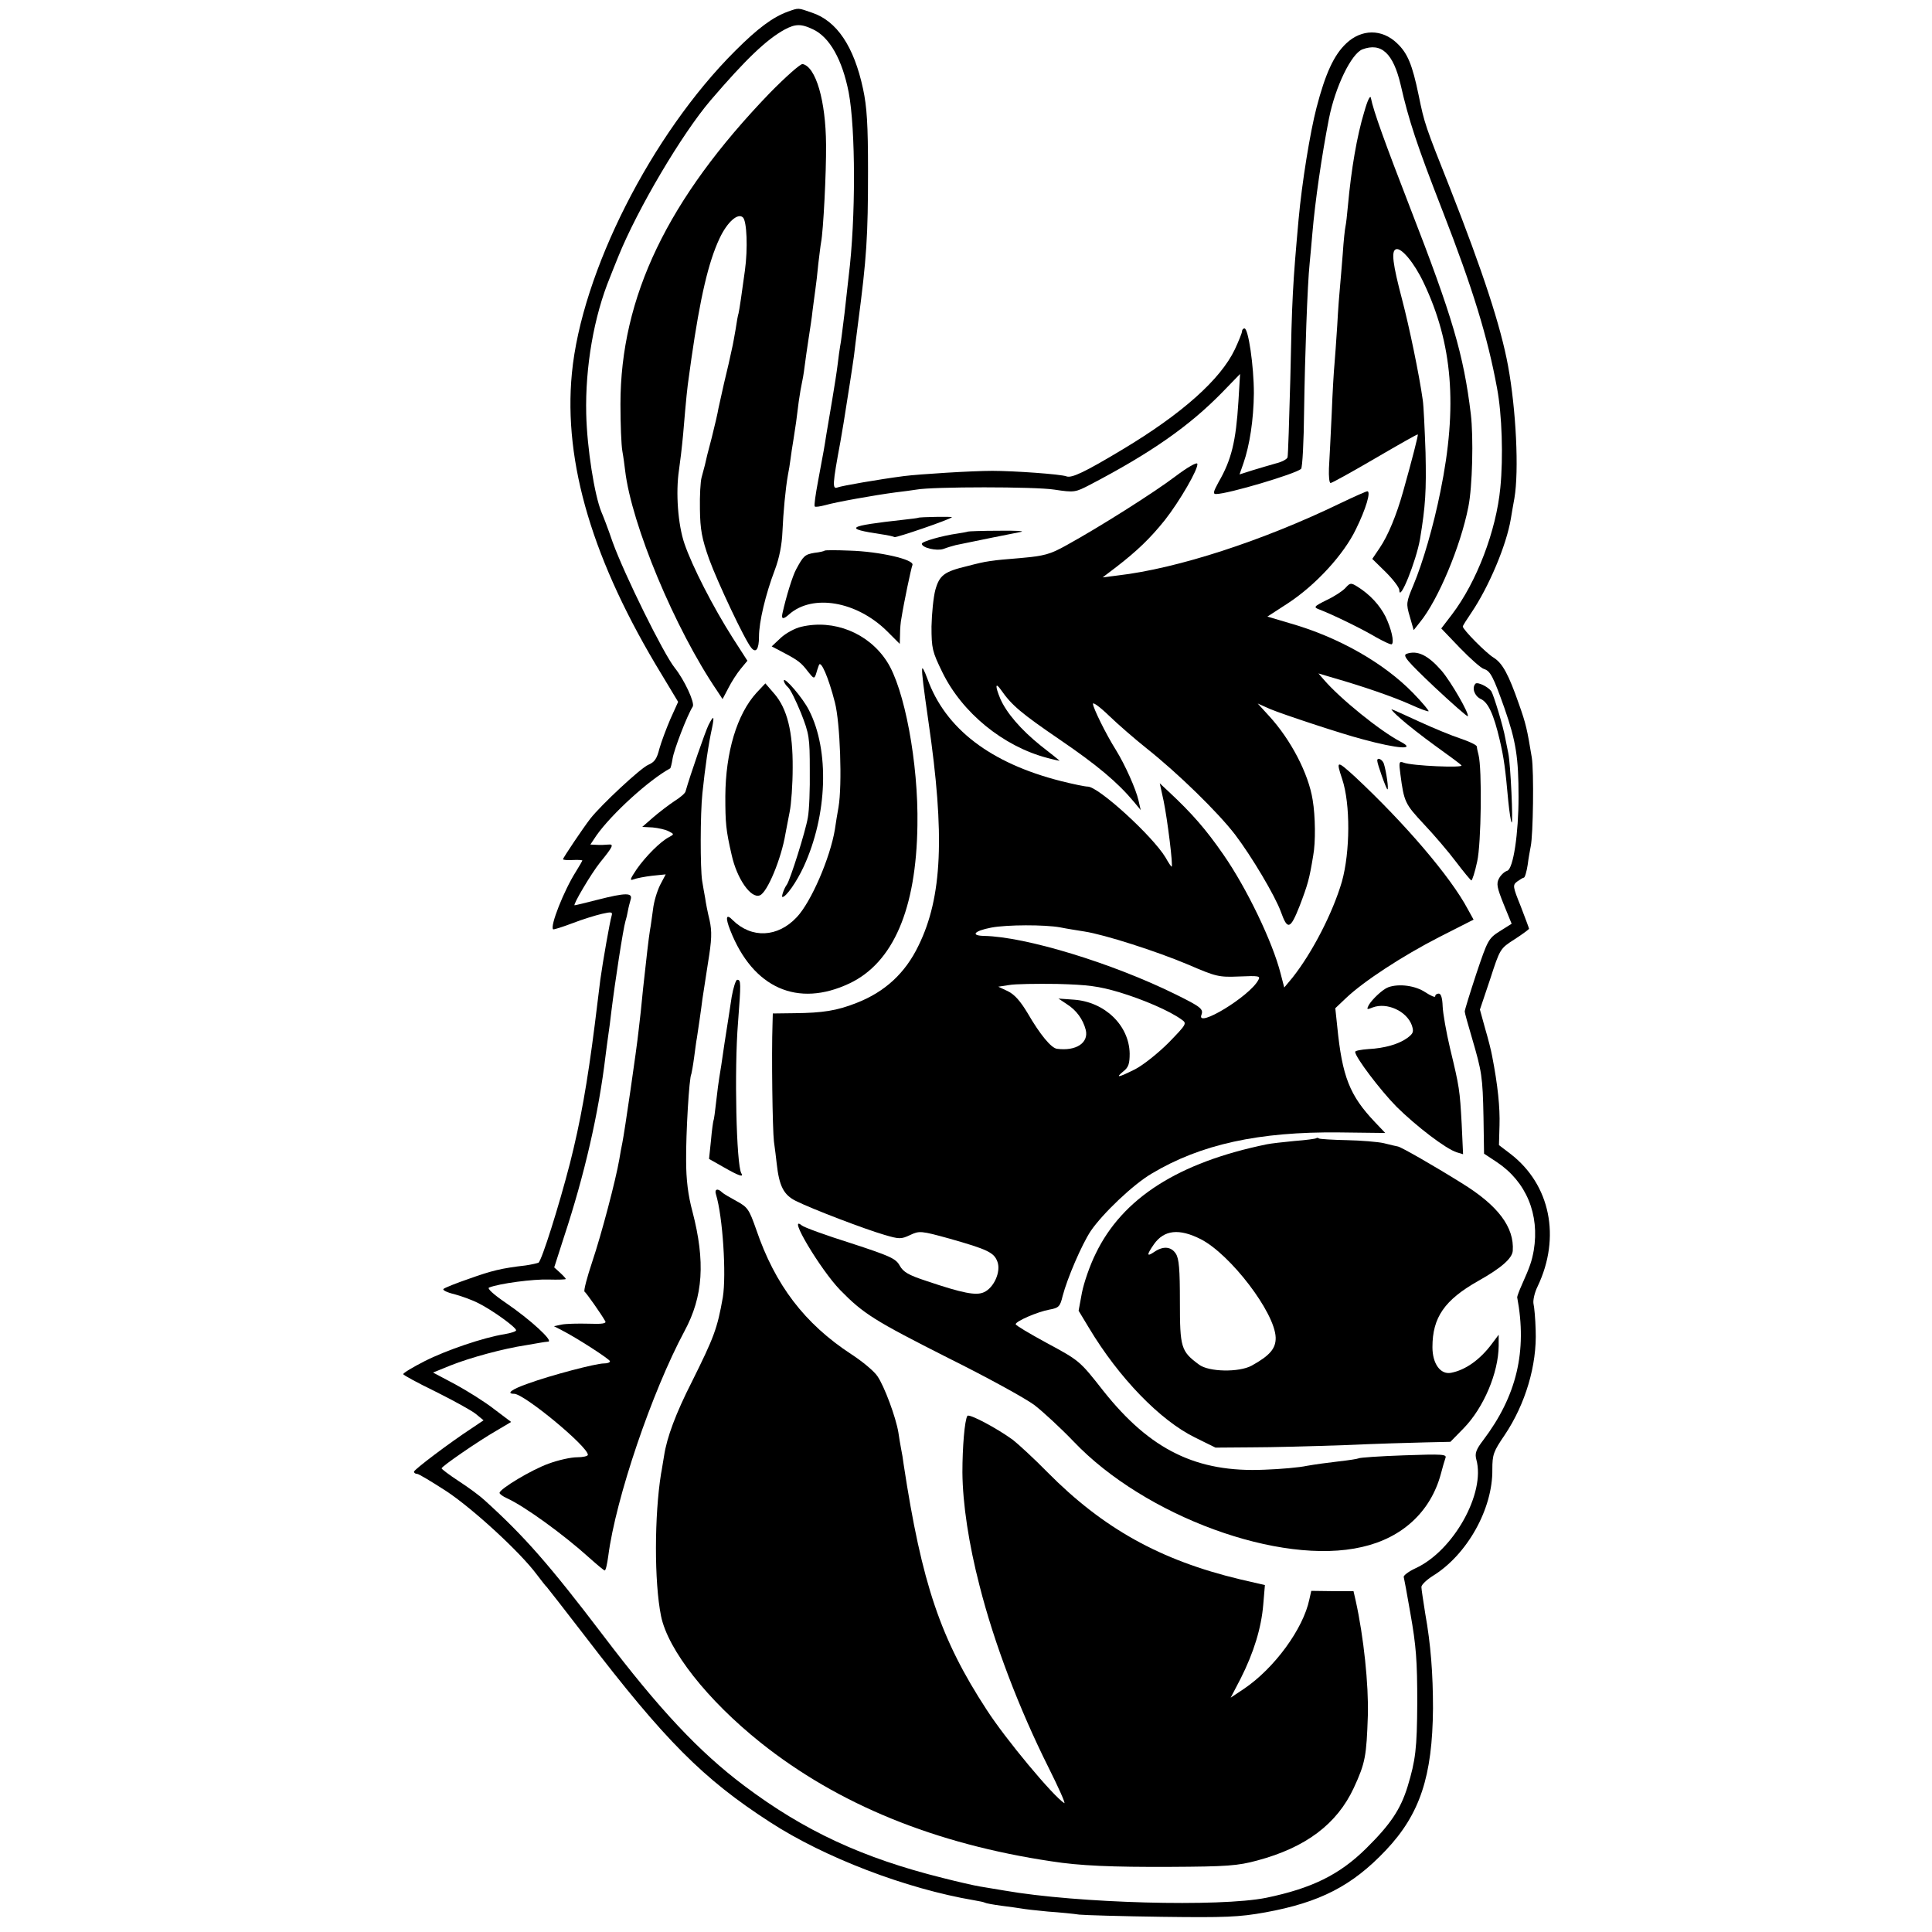<?xml version="1.0" standalone="no"?>
<!DOCTYPE svg PUBLIC "-//W3C//DTD SVG 20010904//EN"
 "http://www.w3.org/TR/2001/REC-SVG-20010904/DTD/svg10.dtd">
<svg version="1.0" xmlns="http://www.w3.org/2000/svg"
 width="700pt" height="700pt" viewBox="0 0 700 700"
 preserveAspectRatio="xMidYMid meet">
<g transform="translate(0,700) scale(0.1,-0.1)"
fill="#000000" stroke="none">
<path d="M2855 6958 c-55 -20 -109 -60 -191 -142 -304 -303 -557 -803 -592
-1169 -31 -324 76 -682 326 -1092 l59 -98 -28 -62 c-15 -35 -33 -83 -40 -108
-9 -36 -17 -48 -40 -58 -27 -11 -171 -145 -210 -195 -25 -32 -99 -142 -99
-147 0 -3 16 -4 35 -3 19 1 35 0 35 -2 0 -1 -11 -20 -24 -41 -43 -68 -94 -197
-82 -208 1 -2 33 8 70 22 36 14 85 29 107 34 35 8 39 7 35 -7 -6 -19 -32 -166
-41 -232 -5 -43 -10 -79 -20 -162 -27 -213 -52 -353 -90 -503 -40 -155 -102
-352 -114 -360 -5 -2 -26 -7 -47 -10 -87 -10 -123 -19 -204 -48 -47 -16 -89
-33 -93 -37 -5 -4 13 -13 39 -19 26 -7 65 -21 88 -33 50 -25 136 -87 136 -98
0 -4 -19 -10 -42 -14 -76 -12 -211 -58 -290 -98 -43 -22 -78 -43 -77 -47 0 -3
53 -32 117 -63 64 -32 130 -68 146 -81 l28 -23 -43 -29 c-81 -53 -209 -150
-209 -157 0 -5 5 -8 11 -8 6 0 54 -29 108 -64 96 -64 266 -220 326 -301 17
-22 32 -42 36 -45 3 -3 66 -84 140 -180 288 -376 426 -515 669 -672 197 -128
492 -241 739 -283 19 -3 37 -7 40 -9 3 -2 30 -7 60 -11 30 -4 62 -8 72 -10 10
-2 53 -7 96 -11 43 -3 94 -8 113 -11 19 -2 154 -6 300 -8 231 -3 279 -1 374
16 198 36 315 96 437 225 124 131 169 268 171 514 0 125 -8 232 -28 343 -7 45
-14 89 -14 97 0 8 19 26 41 40 124 76 218 243 216 386 0 54 4 65 45 125 75
112 117 253 112 379 -1 41 -5 85 -8 97 -2 12 4 40 15 62 85 178 46 369 -98
480 l-42 32 2 72 c2 63 -6 145 -27 252 -3 17 -14 61 -25 98 l-19 69 37 110
c36 111 36 111 89 145 28 18 52 36 52 38 0 2 -14 39 -30 81 -29 72 -30 77 -13
90 10 7 21 14 24 14 4 0 10 21 14 46 3 25 9 56 11 67 9 41 12 272 4 322 -17
103 -21 122 -47 195 -37 106 -59 147 -91 167 -27 16 -112 102 -112 113 0 3 14
25 31 50 63 93 127 244 143 340 3 19 9 53 13 75 17 100 6 321 -23 479 -26 142
-91 341 -211 646 -89 224 -92 232 -113 335 -23 111 -40 152 -78 188 -55 53
-129 52 -184 0 -45 -42 -76 -110 -108 -233 -23 -88 -53 -272 -65 -405 -21
-234 -24 -284 -30 -580 -4 -148 -8 -275 -10 -282 -2 -7 -21 -17 -42 -22 -21
-6 -59 -17 -85 -25 l-47 -15 14 40 c23 66 37 159 38 254 0 99 -20 235 -34 235
-5 0 -9 -5 -9 -11 0 -5 -12 -35 -26 -65 -52 -109 -191 -233 -406 -362 -138
-83 -185 -105 -204 -98 -20 8 -191 20 -269 20 -73 0 -265 -12 -320 -19 -92
-12 -224 -35 -240 -41 -20 -8 -19 10 10 166 8 47 17 99 19 115 3 17 9 59 15
95 6 36 12 81 15 100 2 19 9 73 15 120 31 235 36 314 36 550 0 169 -4 233 -18
298 -33 154 -95 246 -185 276 -52 18 -47 18 -87 4z m90 -64 c61 -28 107 -111
130 -229 25 -132 26 -456 0 -665 -2 -19 -9 -79 -15 -134 -7 -54 -13 -108 -16
-120 -2 -11 -6 -41 -9 -66 -3 -25 -12 -83 -20 -130 -8 -47 -17 -102 -21 -124
-7 -45 -8 -52 -30 -169 -9 -48 -15 -89 -12 -92 2 -3 20 0 39 5 38 11 178 36
254 46 28 3 61 8 75 10 59 11 430 11 500 0 73 -11 76 -10 130 18 220 115 359
212 479 335 l64 66 -6 -100 c-9 -144 -25 -211 -72 -292 -19 -35 -21 -43 -9
-43 43 0 288 73 308 91 5 5 10 100 11 211 3 201 12 456 20 533 2 22 7 72 10
110 10 117 34 282 60 415 23 116 81 235 121 251 69 26 112 -14 139 -129 29
-127 58 -216 152 -457 109 -280 163 -456 197 -641 18 -95 23 -250 12 -361 -15
-157 -86 -342 -175 -459 l-39 -51 68 -71 c37 -38 76 -73 87 -76 23 -7 34 -29
74 -142 42 -120 51 -180 51 -321 0 -133 -19 -261 -41 -268 -10 -3 -23 -15 -30
-28 -10 -19 -7 -33 17 -93 l29 -71 -43 -27 c-41 -26 -44 -32 -85 -154 -23 -70
-42 -131 -42 -137 0 -5 12 -48 26 -95 36 -123 39 -140 42 -288 l2 -132 47 -31
c106 -71 155 -189 133 -320 -7 -38 -13 -57 -43 -124 -10 -22 -17 -42 -17 -45
37 -196 -2 -358 -123 -518 -26 -34 -31 -48 -25 -70 34 -122 -83 -331 -220
-394 -26 -12 -45 -27 -43 -32 1 -6 5 -24 8 -41 3 -16 10 -57 16 -90 21 -118
25 -172 25 -325 -1 -166 -6 -207 -35 -303 -26 -84 -63 -138 -150 -224 -97 -96
-198 -145 -362 -179 -168 -34 -685 -20 -948 26 -30 5 -71 12 -90 15 -19 3 -80
17 -135 31 -289 72 -501 170 -720 335 -162 122 -306 275 -510 544 -194 255
-285 359 -430 490 -16 15 -58 46 -92 68 -35 23 -63 44 -63 47 0 7 132 98 198
136 l54 32 -61 46 c-33 26 -97 66 -141 90 l-81 43 64 26 c70 28 192 61 272 73
28 5 53 9 58 10 4 1 14 2 23 3 21 1 -63 79 -154 141 -44 30 -68 52 -60 55 38
15 161 31 216 29 34 -1 62 0 62 2 0 2 -9 12 -21 23 l-21 19 35 109 c75 227
126 449 151 658 3 22 7 56 10 75 3 19 8 58 11 85 13 106 43 301 51 327 3 9 7
26 9 38 2 12 7 30 10 41 8 25 -18 25 -120 -1 -43 -11 -80 -20 -83 -20 -8 0 60
115 92 155 48 59 51 67 30 65 -11 -1 -29 -2 -42 -1 l-23 1 22 33 c55 78 190
201 267 243 2 1 6 17 9 36 5 32 53 157 73 188 8 14 -30 96 -65 140 -41 51
-182 337 -225 455 -17 50 -36 99 -41 110 -25 61 -52 230 -55 355 -4 171 28
354 86 495 4 11 18 45 30 75 70 173 230 444 335 567 126 147 202 220 268 256
39 21 60 21 102 1z"/>
<path d="M2789 6663 c-370 -384 -541 -739 -541 -1128 0 -71 3 -148 7 -170 4
-22 8 -53 10 -70 23 -195 180 -573 334 -799 l19 -29 21 40 c11 22 31 53 45 70
l24 29 -54 84 c-70 110 -146 258 -174 340 -24 70 -32 186 -20 266 4 27 11 85
15 129 12 142 15 169 21 210 3 22 7 51 9 65 32 223 62 351 102 436 28 60 67
94 85 76 14 -14 18 -112 7 -192 -11 -82 -20 -142 -23 -155 -2 -5 -7 -32 -11
-60 -5 -27 -9 -52 -10 -55 -10 -47 -19 -87 -32 -140 -8 -36 -17 -76 -20 -90
-2 -14 -13 -61 -24 -105 -12 -44 -23 -89 -25 -100 -3 -11 -8 -31 -12 -45 -4
-14 -7 -65 -6 -115 1 -74 7 -106 33 -180 31 -85 130 -295 153 -322 17 -21 28
-5 28 40 0 54 24 154 57 241 17 45 26 92 28 140 3 69 11 156 20 206 3 14 7 39
9 55 2 17 7 49 11 73 8 50 11 71 19 137 4 28 9 57 11 65 2 8 7 35 10 60 3 25
10 72 15 105 5 33 12 77 14 99 3 21 7 55 10 75 3 20 8 63 11 96 4 32 8 67 10
77 8 41 19 252 18 354 -1 159 -37 282 -85 292 -8 1 -61 -46 -119 -105z"/>
<path d="M4943 6595 c-27 -89 -47 -208 -59 -338 -3 -34 -7 -69 -9 -77 -2 -8
-7 -53 -10 -100 -4 -47 -8 -101 -10 -120 -2 -19 -7 -82 -10 -140 -4 -58 -8
-121 -10 -140 -2 -19 -7 -100 -10 -179 -4 -80 -8 -169 -10 -198 -1 -29 1 -53
6 -53 5 0 77 40 161 89 84 49 154 89 155 87 2 -2 -20 -89 -53 -206 -24 -86
-55 -161 -85 -205 l-27 -40 49 -48 c27 -27 49 -56 49 -65 0 -47 61 105 75 185
20 121 23 175 20 313 -3 85 -7 171 -10 190 -13 93 -49 266 -75 365 -34 129
-40 176 -22 182 19 7 66 -49 100 -121 105 -220 124 -448 61 -756 -25 -125 -64
-259 -98 -340 -26 -62 -27 -67 -13 -114 l14 -49 23 29 c66 81 147 275 175 417
15 73 19 253 9 337 -26 215 -67 354 -219 745 -91 235 -134 353 -143 400 -2 12
-12 -7 -24 -50z"/>
<path d="M4260 5275 c-79 -60 -277 -185 -395 -250 -61 -34 -80 -39 -168 -47
-109 -9 -119 -10 -192 -29 -84 -20 -101 -33 -116 -86 -7 -26 -13 -86 -14 -133
0 -80 3 -91 39 -165 72 -148 221 -269 380 -311 26 -7 46 -11 45 -10 -2 2 -33
27 -69 55 -72 58 -124 119 -146 170 -19 46 -18 61 3 31 39 -56 74 -85 213
-180 135 -92 210 -155 269 -226 l24 -29 -8 35 c-9 40 -48 128 -82 183 -36 57
-83 153 -83 167 0 7 26 -12 58 -43 31 -30 93 -84 137 -119 112 -89 256 -229
320 -312 60 -79 145 -222 166 -280 24 -67 34 -64 68 22 30 79 35 97 49 182 9
48 8 143 -2 202 -15 95 -79 218 -158 304 l-41 45 45 -20 c45 -19 260 -90 333
-109 132 -36 199 -40 139 -9 -73 38 -219 156 -278 225 l-19 22 54 -16 c108
-31 215 -68 278 -96 35 -16 65 -27 67 -25 2 2 -23 32 -56 66 -106 109 -271
203 -447 253 l-81 24 74 48 c101 66 203 177 247 269 36 73 55 137 41 137 -4 0
-49 -20 -99 -44 -279 -135 -589 -236 -805 -261 l-55 -7 50 38 c75 58 122 103
175 169 53 67 124 189 118 205 -2 6 -37 -14 -78 -45z"/>
<path d="M3327 5124 c-1 -1 -24 -4 -52 -7 -208 -23 -221 -32 -80 -53 22 -3 43
-8 46 -10 6 -3 199 63 208 72 3 3 -118 1 -122 -2z"/>
<path d="M3507 5074 c-1 -1 -18 -4 -37 -7 -57 -8 -130 -29 -130 -37 0 -15 54
-27 78 -19 13 5 33 11 45 14 62 13 215 44 237 48 14 3 -23 5 -83 4 -59 0 -108
-2 -110 -3z"/>
<path d="M2988 5005 c-2 -2 -18 -6 -37 -8 -35 -6 -40 -11 -66 -59 -13 -23 -37
-101 -50 -160 -5 -22 3 -23 24 -4 85 75 244 48 354 -60 l47 -47 1 34 c0 19 2
45 5 59 9 57 35 181 40 193 7 20 -121 49 -228 52 -48 2 -88 2 -90 0z"/>
<path d="M4875 4870 c-10 -11 -40 -31 -68 -44 -48 -24 -49 -26 -25 -35 47 -18
154 -70 204 -100 29 -16 54 -28 57 -25 9 9 -2 56 -23 100 -21 41 -55 79 -101
108 -24 15 -27 15 -44 -4z"/>
<path d="M2903 4729 c-23 -5 -57 -24 -74 -40 l-33 -31 40 -21 c57 -30 67 -38
92 -71 20 -25 22 -26 28 -10 3 11 8 26 11 34 7 20 35 -45 58 -135 19 -73 27
-298 13 -380 -4 -22 -10 -58 -13 -80 -17 -103 -86 -263 -138 -318 -69 -74
-164 -78 -232 -11 -24 25 -28 11 -9 -37 82 -209 244 -281 432 -192 158 75 242
269 246 573 4 224 -47 497 -111 594 -67 103 -192 153 -310 125z"/>
<path d="M5096 4631 c-15 -6 2 -26 100 -119 65 -61 120 -109 122 -107 7 7 -60
124 -95 165 -49 56 -87 75 -127 61z"/>
<path d="M3341 4575 c-1 -17 5 -64 23 -190 60 -411 50 -636 -36 -811 -48 -100
-122 -168 -225 -208 -71 -28 -122 -36 -225 -37 l-78 -1 -1 -36 c-4 -114 0
-384 5 -427 4 -27 8 -63 10 -80 9 -82 25 -114 69 -136 60 -30 252 -103 321
-123 54 -16 61 -16 93 -1 34 16 39 16 144 -13 137 -39 161 -50 173 -84 13 -36
-13 -94 -49 -110 -28 -13 -76 -4 -209 41 -64 21 -83 32 -96 55 -14 26 -34 35
-178 82 -89 28 -169 57 -177 64 -55 45 68 -161 139 -234 84 -86 124 -111 391
-246 141 -70 281 -147 313 -171 31 -24 95 -83 142 -132 258 -271 749 -451
1045 -382 146 33 248 128 285 263 6 24 14 50 17 59 6 14 -10 15 -151 10 -86
-3 -160 -8 -164 -11 -4 -2 -36 -7 -72 -11 -36 -4 -87 -11 -115 -16 -27 -6 -96
-12 -153 -14 -246 -11 -414 71 -584 285 -87 111 -87 110 -207 175 -61 33 -111
63 -111 67 0 11 79 45 122 53 34 6 39 11 48 49 17 65 69 186 102 236 43 63
154 169 221 208 177 106 388 152 679 149 l167 -2 -38 40 c-91 96 -118 164
-136 346 l-7 66 39 37 c63 60 205 153 338 221 l124 63 -21 38 c-62 117 -229
312 -409 480 -66 60 -69 60 -46 -9 30 -90 29 -263 -1 -371 -33 -113 -107 -257
-179 -348 l-30 -36 -13 50 c-29 115 -123 310 -207 431 -63 91 -113 149 -200
230 l-31 29 14 -64 c14 -68 35 -238 29 -238 -2 0 -12 15 -22 33 -47 78 -243
257 -282 257 -10 0 -53 9 -97 20 -256 65 -419 190 -484 371 -11 30 -19 45 -19
34z m500 -935 c24 -5 64 -11 88 -15 72 -11 260 -71 376 -120 102 -44 111 -46
185 -43 71 3 78 2 69 -13 -31 -59 -226 -177 -206 -126 8 21 -2 29 -93 74 -231
114 -544 209 -694 212 -51 1 -37 18 25 30 58 11 194 11 250 1z m214 -235 c86
-26 182 -67 226 -99 20 -14 19 -16 -47 -84 -38 -38 -92 -81 -121 -96 -62 -31
-74 -33 -42 -7 18 14 22 28 22 64 -2 102 -90 187 -202 195 l-56 4 30 -20 c35
-22 59 -55 69 -94 11 -47 -36 -77 -104 -68 -21 2 -62 52 -106 128 -27 45 -48
69 -73 81 l-34 16 39 6 c21 4 100 5 174 4 112 -3 150 -8 225 -30z"/>
<path d="M2840 4534 c0 -6 7 -17 15 -24 8 -6 29 -49 47 -93 30 -76 32 -90 32
-207 1 -69 -2 -146 -7 -172 -8 -49 -64 -226 -76 -243 -10 -13 -21 -45 -16 -45
13 0 51 54 77 110 86 187 94 421 19 567 -22 44 -90 123 -91 107z"/>
<path d="M5346 4523 c-14 -15 -4 -44 18 -55 28 -12 48 -56 70 -150 15 -65 20
-101 31 -223 4 -38 9 -72 12 -75 6 -6 -4 213 -12 250 -3 14 -8 39 -11 55 -7
41 -42 157 -51 171 -12 16 -49 34 -57 27z"/>
<path d="M2741 4490 c-71 -78 -112 -215 -113 -375 0 -97 2 -122 23 -213 19
-86 70 -159 102 -146 27 10 78 133 93 224 3 14 9 49 15 78 6 29 11 101 11 160
1 131 -20 215 -67 269 l-32 37 -32 -34z"/>
<path d="M5076 4395 c21 -19 77 -63 124 -97 47 -34 90 -65 95 -71 11 -10 -181
-2 -210 10 -16 6 -17 1 -11 -43 13 -100 17 -107 84 -179 37 -39 90 -101 117
-137 28 -37 53 -67 56 -68 3 0 13 30 21 68 15 65 18 337 5 387 -3 11 -6 25 -6
30 -1 6 -27 18 -59 29 -31 10 -99 38 -151 62 -52 24 -96 44 -99 44 -3 0 12
-16 34 -35z"/>
<path d="M2567 4373 c-11 -22 -66 -180 -83 -240 -1 -7 -20 -23 -41 -36 -21
-14 -55 -40 -77 -59 l-39 -34 38 -2 c21 -2 47 -8 58 -14 20 -10 20 -11 1 -21
-31 -16 -84 -69 -117 -116 -24 -36 -27 -43 -11 -37 10 4 41 10 67 13 l49 5
-20 -38 c-11 -22 -23 -61 -26 -89 -4 -27 -8 -61 -11 -75 -5 -32 -12 -92 -25
-212 -5 -53 -12 -120 -16 -150 -7 -68 -52 -375 -59 -408 -3 -14 -8 -41 -11
-60 -13 -76 -65 -273 -98 -371 -19 -57 -32 -106 -28 -109 7 -5 61 -82 75 -107
5 -8 -11 -11 -60 -9 -38 1 -81 0 -97 -3 l-29 -6 29 -15 c53 -27 174 -105 174
-112 0 -5 -10 -8 -22 -8 -29 0 -193 -43 -275 -73 -58 -20 -81 -37 -50 -37 36
0 267 -191 267 -221 0 -5 -18 -9 -40 -9 -21 0 -67 -10 -102 -23 -62 -22 -178
-92 -178 -106 0 -4 12 -13 28 -20 63 -29 203 -130 297 -215 28 -25 53 -46 56
-46 4 0 9 24 13 53 27 208 158 594 276 814 68 126 76 252 29 433 -16 59 -23
116 -23 185 -1 97 11 303 19 314 1 3 6 30 10 60 4 30 8 61 10 70 3 19 16 107
20 141 2 14 11 72 20 130 14 85 15 114 6 156 -7 28 -14 64 -16 80 -3 16 -8 44
-11 63 -7 45 -7 242 1 317 10 96 22 178 35 237 9 44 6 47 -13 10z"/>
<path d="M4990 4244 c0 -12 33 -104 37 -104 5 0 -4 64 -13 93 -5 15 -24 25
-24 11z"/>
<path d="M2651 3388 c-5 -35 -17 -110 -26 -168 -8 -58 -17 -114 -19 -125 -2
-11 -7 -49 -11 -85 -4 -36 -8 -67 -10 -70 -1 -3 -6 -35 -9 -72 l-7 -67 53 -30
c54 -31 74 -38 64 -22 -18 29 -26 375 -12 546 11 145 11 155 -3 155 -5 0 -14
-28 -20 -62z"/>
<path d="M5030 3423 c-20 -7 -59 -44 -71 -65 -8 -16 -7 -17 15 -8 51 19 122
-13 141 -64 8 -24 6 -30 -15 -46 -31 -23 -83 -38 -142 -41 -27 -2 -48 -6 -48
-10 0 -19 91 -139 150 -199 72 -71 179 -153 218 -165 l23 -7 -5 109 c-7 125
-8 133 -42 274 -14 59 -26 128 -27 153 -1 30 -6 46 -14 46 -7 0 -13 -4 -13
-10 0 -5 -16 2 -36 15 -36 24 -95 32 -134 18z"/>
<path d="M4769 2876 c-2 -2 -38 -7 -79 -10 -41 -4 -86 -9 -100 -12 -321 -66
-523 -195 -620 -396 -21 -42 -43 -106 -50 -142 l-12 -65 38 -63 c108 -180 257
-334 383 -396 l75 -37 131 1 c71 0 222 4 335 8 113 5 246 9 295 10 l90 2 48
49 c73 75 126 201 127 299 l0 40 -24 -32 c-43 -58 -96 -96 -149 -106 -38 -7
-67 33 -67 93 0 108 44 171 166 240 84 47 123 82 125 109 6 86 -54 165 -186
246 -101 63 -218 130 -230 132 -5 1 -28 6 -51 12 -22 5 -83 10 -134 11 -52 1
-97 4 -101 6 -3 3 -8 3 -10 1z m-418 -366 c107 -55 268 -265 271 -356 1 -39
-20 -65 -87 -102 -46 -25 -156 -23 -191 4 -65 48 -69 61 -69 227 0 118 -3 157
-15 175 -17 26 -46 28 -78 6 -28 -19 -28 -11 -1 28 37 52 91 58 170 18z"/>
<path d="M2594 2673 c25 -82 38 -292 25 -373 -20 -114 -32 -145 -112 -306 -58
-114 -91 -202 -101 -269 -4 -22 -8 -51 -11 -65 -24 -150 -25 -391 0 -515 25
-123 167 -304 361 -459 281 -224 632 -367 1054 -430 102 -16 218 -21 430 -20
206 1 245 4 315 23 176 47 289 132 350 263 42 91 46 115 51 263 3 111 -15 284
-44 415 l-8 35 -77 0 -76 1 -7 -31 c-22 -106 -126 -249 -237 -324 l-48 -32 36
69 c48 95 75 184 82 268 l6 71 -91 21 c-288 69 -495 184 -697 388 -49 50 -106
102 -125 117 -59 43 -159 96 -165 87 -10 -16 -18 -113 -18 -205 1 -114 23
-259 62 -410 53 -209 143 -445 250 -659 37 -74 63 -132 57 -129 -40 25 -212
231 -281 338 -167 256 -235 456 -301 890 -2 17 -6 41 -9 55 -3 14 -7 41 -10
60 -9 55 -51 168 -76 204 -12 18 -54 53 -94 79 -170 111 -277 252 -345 452
-26 74 -31 81 -71 103 -24 13 -48 27 -53 32 -16 16 -28 11 -22 -7z"/>
</g>
</svg>
